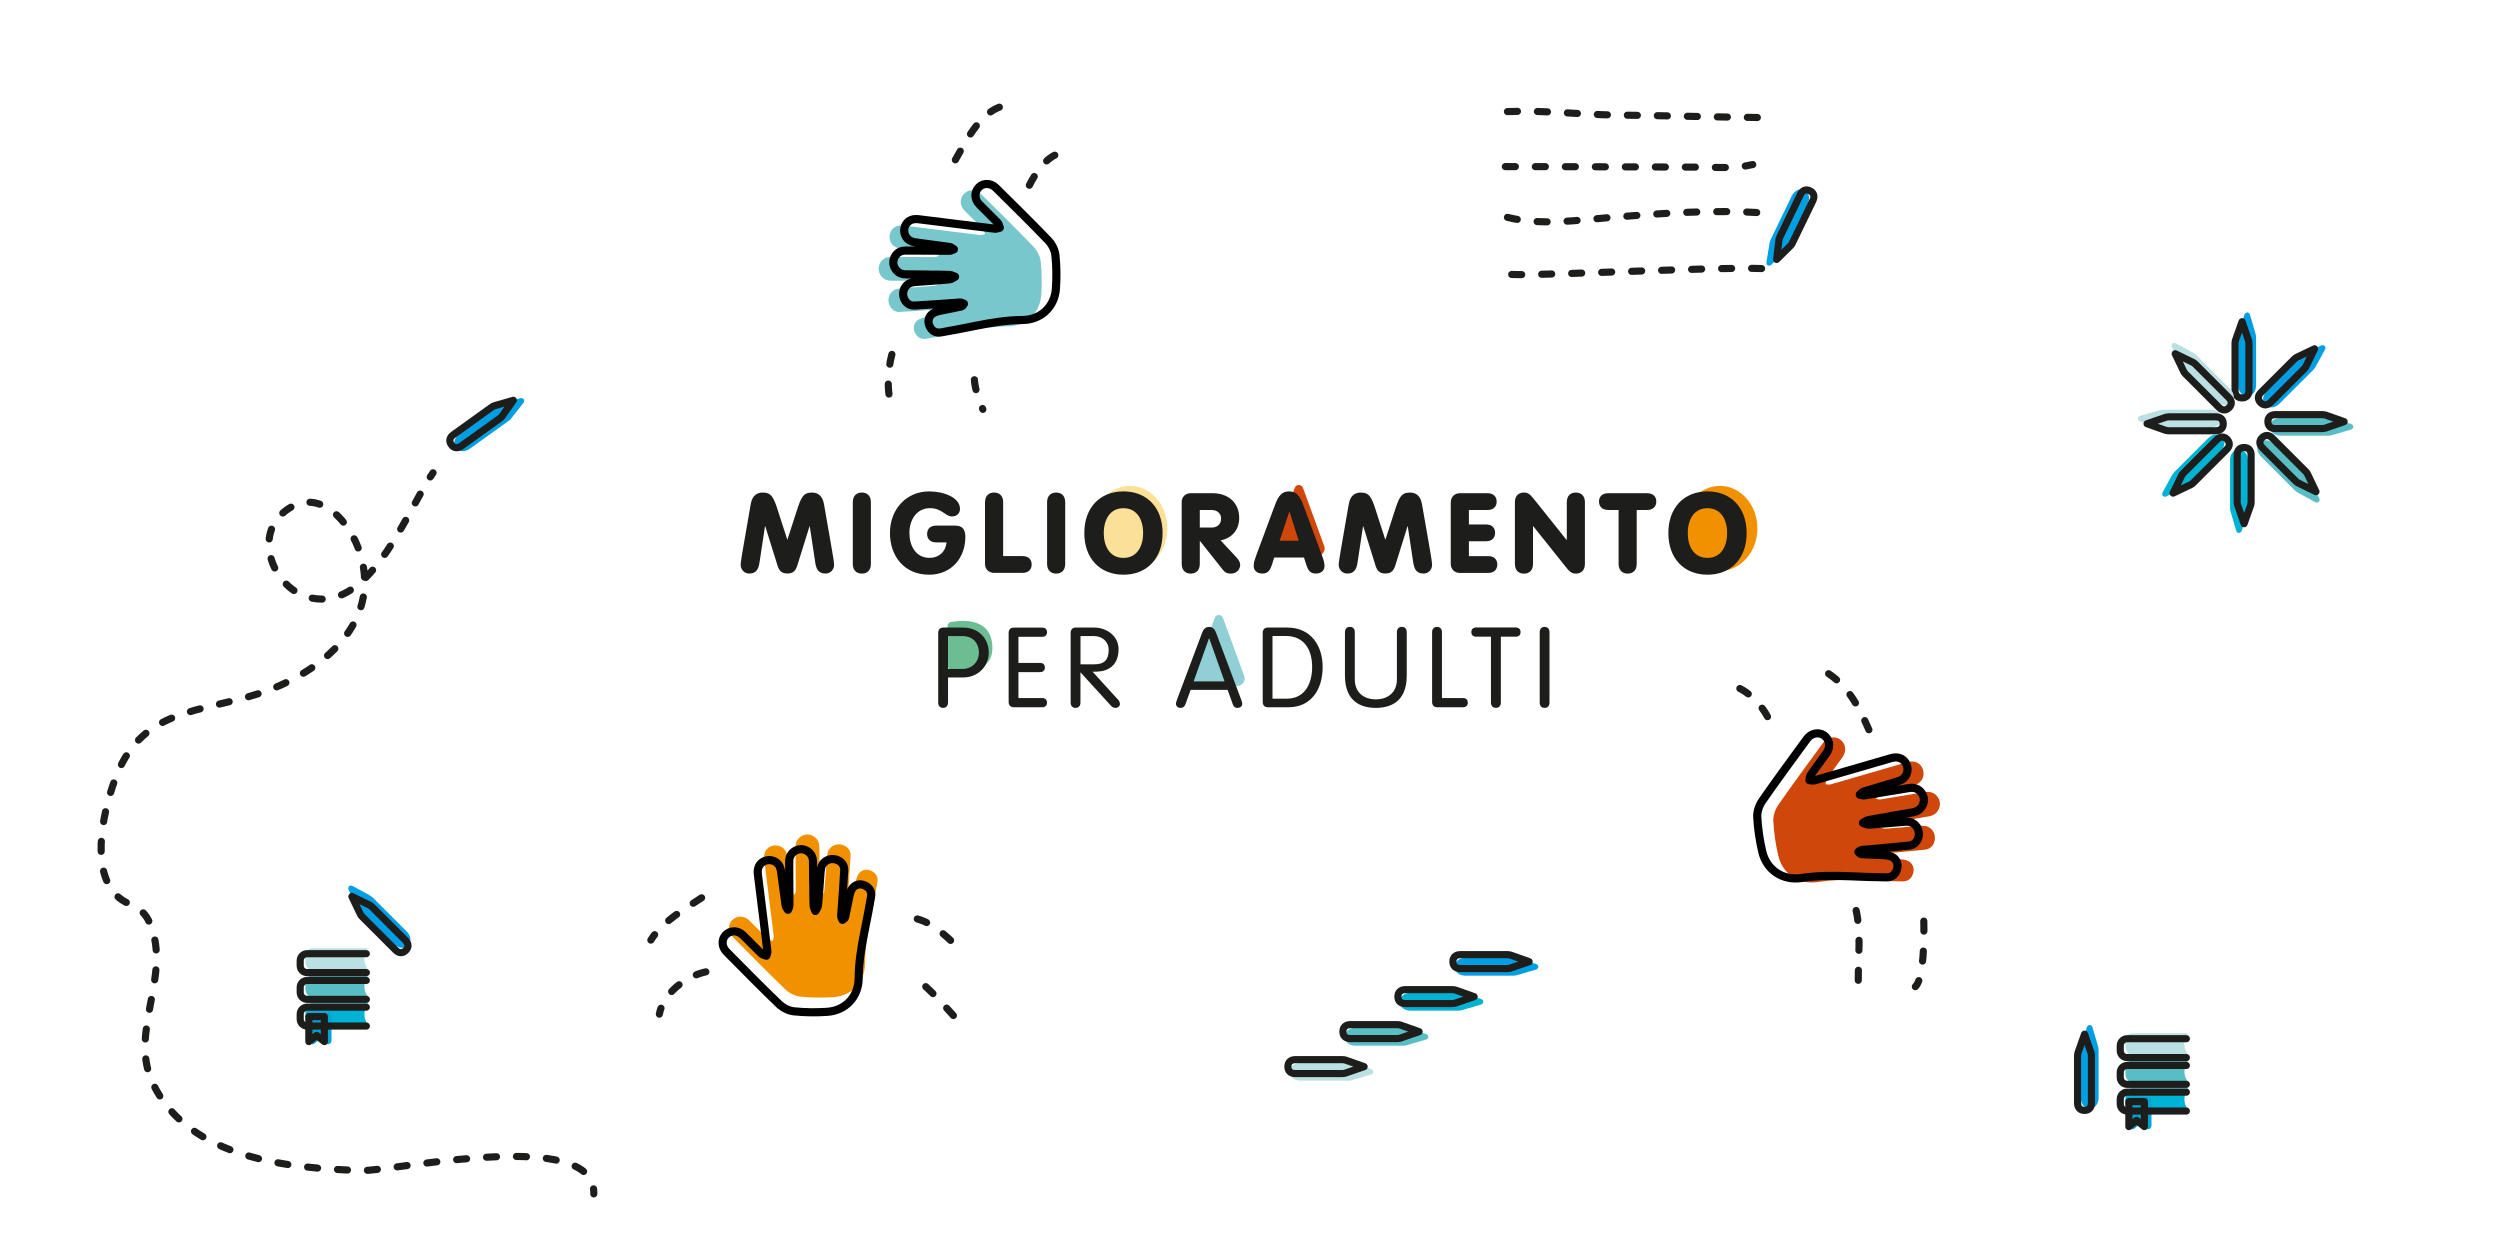 <?xml version="1.0" encoding="utf-8"?>
<!-- Generator: Adobe Illustrator 24.1.3, SVG Export Plug-In . SVG Version: 6.00 Build 0)  -->
<svg version="1.1" xmlns="http://www.w3.org/2000/svg" xmlns:xlink="http://www.w3.org/1999/xlink" x="0px" y="0px"
	 viewBox="0 0 500 252" style="enable-background:new 0 0 500 252;" xml:space="preserve">
<style type="text/css">
	.st0{opacity:0.3;fill:#FFFFFF;}
	.st1{fill:#FFFFFF;}
	.st2{fill:#FBE097;}
	.st3{fill:#90CFD5;}
	.st4{fill:#6DBD92;}
	.st5{fill:#CF470B;}
	.st6{fill:none;stroke:#000000;stroke-width:1.1;stroke-linecap:round;stroke-linejoin:round;stroke-miterlimit:10;}
	.st7{fill:#F29100;}
	.st8{fill:#78C7CD;}
	.st9{fill:#1D1D1B;}
	.st10{fill:none;stroke:#000000;stroke-width:1.631;stroke-linecap:round;stroke-linejoin:round;stroke-miterlimit:10;}
	
		.st11{fill:none;stroke:#1D1D1B;stroke-width:1.429;stroke-linecap:round;stroke-linejoin:round;stroke-miterlimit:10;stroke-dasharray:2,4;}
	.st12{fill:#FF1D25;}
	.st13{fill:none;stroke:#1D1D1B;stroke-width:1.528;stroke-miterlimit:10;}
	.st14{fill:#FBE097;stroke:#000000;stroke-width:1.631;stroke-linecap:round;stroke-linejoin:round;stroke-miterlimit:10;}
	.st15{fill:#FF931E;}
	.st16{fill:#FF931E;stroke:#000000;stroke-width:1.631;stroke-linecap:round;stroke-linejoin:round;stroke-miterlimit:10;}
	.st17{fill:#6DBD92;stroke:#000000;stroke-width:1.631;stroke-linecap:round;stroke-linejoin:round;stroke-miterlimit:10;}
	.st18{fill:#90CFD5;stroke:#000000;stroke-width:1.631;stroke-linecap:round;stroke-linejoin:round;stroke-miterlimit:10;}
	.st19{fill:#BAE0E3;}
	.st20{fill:#58BEC6;}
	.st21{fill:#00B3D4;}
	.st22{fill:#00A3D4;}
	.st23{fill:none;stroke:#1D1D1B;stroke-width:1.429;stroke-linecap:round;stroke-linejoin:round;stroke-miterlimit:10;}
	.st24{fill:#009EE2;}
	.st25{fill:none;stroke:#1D1D1B;stroke-width:1.429;stroke-linecap:round;stroke-linejoin:round;}
	.st26{fill:none;stroke:#1D1D1B;stroke-width:1.429;stroke-linecap:round;stroke-linejoin:round;stroke-dasharray:1.997,3.995;}
	.st27{fill:#16A96E;}
	.st28{fill:none;stroke:#1D1D1B;stroke-linecap:round;stroke-linejoin:round;stroke-miterlimit:10;}
	.st29{fill:#FFCF00;}
	.st30{fill:none;stroke:#1D1D1B;stroke-width:2.302;stroke-linecap:round;stroke-linejoin:round;stroke-miterlimit:10;}
	.st31{fill:#29ABE2;}
	.st32{fill:none;stroke:#1D1D1B;stroke-width:2.407;stroke-linecap:round;stroke-linejoin:round;stroke-miterlimit:10;}
	.st33{fill:#00A99D;}
	.st34{fill:#00A99D;stroke:#1D1D1B;stroke-width:2.407;stroke-linecap:round;stroke-linejoin:round;stroke-miterlimit:10;}
	.st35{fill:#22B573;}
	.st36{fill:#22B573;stroke:#1D1D1B;stroke-width:2.407;stroke-linecap:round;stroke-linejoin:round;stroke-miterlimit:10;}
	.st37{fill:#006837;}
	.st38{fill:#006837;stroke:#1D1D1B;stroke-width:2.407;stroke-linecap:round;stroke-linejoin:round;stroke-miterlimit:10;}
	.st39{fill:none;stroke:#1D1D1B;stroke-width:2.114;stroke-linecap:round;stroke-linejoin:round;stroke-miterlimit:10;}
	.st40{fill:#C1272D;}
	.st41{fill:#ED1C24;}
	.st42{fill:#ED1C24;stroke:#1D1D1B;stroke-width:2.407;stroke-linecap:round;stroke-linejoin:round;stroke-miterlimit:10;}
	.st43{fill:#F15A24;}
	.st44{fill:#F15A24;stroke:#1D1D1B;stroke-width:2.407;stroke-linecap:round;stroke-linejoin:round;stroke-miterlimit:10;}
	.st45{fill:#F7931E;}
	.st46{fill:#F7931E;stroke:#1D1D1B;stroke-width:2.407;stroke-linecap:round;stroke-linejoin:round;stroke-miterlimit:10;}
</style>
<g id="fondino">
	<rect class="st1" width="500" height="252"/>
</g>
<g id="ombre_colorate">
</g>
<g id="logo">
	<path class="st4" d="M189.48,125.45v7.45c0,0.53,0.27,0.96,0.62,1.03c2.08,0.38,8.66,1.12,8.37-4.75
		c-0.29-5.84-6.41-5.14-8.38-4.76C189.73,124.49,189.48,124.93,189.48,125.45z"/>
	<path class="st5" d="M253.98,111.18l4.96-13.6c0.28-0.77,1.38-0.77,1.66,0l4.24,11.62c0.35,0.96-0.36,1.98-1.39,1.98H253.98z"/>
	<path class="st3" d="M237.98,137.18l4.96-13.6c0.28-0.77,1.38-0.77,1.66,0l4.24,11.62c0.35,0.96-0.36,1.98-1.39,1.98H237.98z"/>
	<ellipse class="st2" cx="225.98" cy="105.68" rx="7.5" ry="8.5"/>
	<ellipse class="st7" cx="343.98" cy="105.68" rx="7.5" ry="8.5"/>
	<g>
		<path class="st9" d="M150.15,100.79c0.34-1.9,1.48-2.28,2.4-2.28c1.81,0,2.22,1.05,3.13,3.92l1.77,5.48h0.04l1.77-5.48
			c0.92-2.87,1.32-3.92,3.13-3.92c0.92,0,2.06,0.38,2.4,2.28l1.43,8.19c0.29,1.66,0.6,3.47,0.6,4.01c0,0.81-0.63,1.72-1.7,1.72
			c-1.63,0-1.93-1.16-2.1-2.4l-1.07-7.07h-0.04l-2.44,7.83c-0.36,1.16-0.9,1.63-1.99,1.63s-1.63-0.47-1.99-1.63l-2.44-7.83H153
			l-1.07,7.07c-0.18,1.23-0.47,2.4-2.1,2.4c-1.07,0-1.7-0.92-1.7-1.72c0-0.54,0.31-2.35,0.6-4.01L150.15,100.79z"/>
		<path class="st9" d="M174.18,112.79c0,1.28-0.76,1.93-1.81,1.93c-1.05,0-1.81-0.65-1.81-1.93v-12.36c0-1.28,0.76-1.92,1.81-1.92
			c1.05,0,1.81,0.65,1.81,1.92V112.79z"/>
		<path class="st9" d="M191.15,105.13c1.25,0,1.92,0.72,1.92,2.22c0,4.28-2.82,7.59-7.25,7.59c-5.01,0-7.83-3.76-7.83-8.33
			c0-4.83,3.33-8.33,7.83-8.33c3,0,6.18,1.25,6.18,3.49c0,0.9-0.63,1.52-1.63,1.52c-1.32,0-1.95-1.66-4.39-1.66
			c-2.53,0-4.1,2.19-4.1,4.97c0,2.46,1.21,4.97,4.03,4.97c1.9,0,3.22-1.23,3.4-3.09h-2.08c-1.14,0-1.81-0.67-1.81-1.68
			c0-1.05,0.67-1.68,1.81-1.68H191.15z"/>
		<path class="st9" d="M197.01,100.43c0-1.28,0.76-1.92,1.81-1.92c1.05,0,1.81,0.65,1.81,1.92v10.79h3.89
			c1.14,0,1.81,0.63,1.81,1.68c0,1.01-0.67,1.68-1.81,1.68h-5.71c-0.94,0-1.81-0.65-1.81-1.81V100.43z"/>
		<path class="st9" d="M213.04,112.79c0,1.28-0.76,1.93-1.81,1.93c-1.05,0-1.81-0.65-1.81-1.93v-12.36c0-1.28,0.76-1.92,1.81-1.92
			c1.05,0,1.81,0.65,1.81,1.92V112.79z"/>
		<path class="st9" d="M232.52,106.61c0,5.06-3.11,8.33-7.83,8.33s-7.83-3.27-7.83-8.33c0-5.06,3.11-8.33,7.83-8.33
			S232.52,101.55,232.52,106.61z M220.75,106.61c0,2.53,1.14,4.97,3.94,4.97c2.8,0,3.94-2.44,3.94-4.97s-1.14-4.97-3.94-4.97
			C221.89,101.64,220.75,104.08,220.75,106.61z"/>
		<path class="st9" d="M236.33,100.45c0-1.16,0.87-1.81,1.81-1.81h4.37c3.22,0,5.33,1.97,5.33,4.95c0,2.35-1.43,4.05-3.72,4.48
			l3.16,3.4c0.49,0.54,0.76,0.96,0.76,1.57c0,0.52-0.47,1.68-1.86,1.68c-0.94,0-1.28-0.34-1.72-0.9L240,108.2h-0.04v4.59
			c0,1.28-0.76,1.93-1.81,1.93c-1.05,0-1.81-0.65-1.81-1.93V100.45z M239.96,105.51h2.4c1.19,0,1.86-0.78,1.86-1.79
			c0-1.07-0.83-1.72-1.86-1.72h-2.4V105.51z"/>
		<path class="st9" d="M254.78,101.57c0.65-1.77,1.21-3.29,3.02-3.29c1.86,0,2.42,1.52,3.07,3.29l3.49,9.42
			c0.47,1.28,0.54,1.7,0.54,2.24c0,0.9-0.72,1.48-1.75,1.48c-1.19,0-1.57-0.76-1.9-1.77l-0.45-1.43h-5.96l-0.45,1.43
			c-0.34,1.01-0.72,1.77-1.9,1.77c-1.03,0-1.75-0.58-1.75-1.48c0-0.54,0.07-0.96,0.54-2.24L254.78,101.57z M257.91,102.31h-0.04
			l-1.95,5.84h3.81L257.91,102.31z"/>
		<path class="st9" d="M269.76,100.79c0.34-1.9,1.48-2.28,2.39-2.28c1.81,0,2.22,1.05,3.13,3.92l1.77,5.48h0.04l1.77-5.48
			c0.92-2.87,1.32-3.92,3.13-3.92c0.92,0,2.06,0.38,2.4,2.28l1.43,8.19c0.29,1.66,0.6,3.47,0.6,4.01c0,0.81-0.63,1.72-1.7,1.72
			c-1.63,0-1.92-1.16-2.1-2.4l-1.07-7.07h-0.04l-2.44,7.83c-0.36,1.16-0.9,1.63-1.99,1.63c-1.1,0-1.63-0.47-1.99-1.63l-2.44-7.83
			h-0.04l-1.07,7.07c-0.18,1.23-0.47,2.4-2.1,2.4c-1.07,0-1.7-0.92-1.7-1.72c0-0.54,0.31-2.35,0.6-4.01L269.76,100.79z"/>
		<path class="st9" d="M290.16,100.45c0-1.16,0.87-1.81,1.81-1.81h5.55c1.14,0,1.81,0.67,1.81,1.68c0,1.05-0.67,1.68-1.81,1.68
			h-3.74v2.89h3.43c1.14,0,1.81,0.65,1.81,1.68s-0.67,1.68-1.81,1.68h-3.43v2.98h3.87c1.14,0,1.81,0.63,1.81,1.68
			c0,1.01-0.67,1.68-1.81,1.68h-5.69c-0.94,0-1.81-0.65-1.81-1.81V100.45z"/>
		<path class="st9" d="M302.98,100.43c0-1.28,0.76-1.92,1.81-1.92c0.96,0,1.3,0.43,2.51,1.95l6.02,7.54h0.04v-7.57
			c0-1.28,0.76-1.92,1.81-1.92s1.81,0.65,1.81,1.92v12.36c0,1.28-0.76,1.93-1.81,1.93c-0.96,0-1.32-0.43-2.51-1.95l-6.02-7.54h-0.04
			v7.57c0,1.28-0.76,1.93-1.81,1.93s-1.81-0.65-1.81-1.93V100.43z"/>
		<path class="st9" d="M323.72,102h-2.04c-1.21,0-1.88-0.67-1.88-1.68c0-1.05,0.67-1.68,1.88-1.68h7.7c1.21,0,1.88,0.63,1.88,1.68
			c0,1.01-0.67,1.68-1.88,1.68h-2.04v10.79c0,1.28-0.76,1.93-1.81,1.93s-1.81-0.65-1.81-1.93V102z"/>
		<path class="st9" d="M349.33,106.61c0,5.06-3.11,8.33-7.83,8.33s-7.83-3.27-7.83-8.33c0-5.06,3.11-8.33,7.83-8.33
			S349.33,101.55,349.33,106.61z M337.55,106.61c0,2.53,1.14,4.97,3.94,4.97s3.94-2.44,3.94-4.97s-1.14-4.97-3.94-4.97
			S337.55,104.08,337.55,106.61z"/>
		<path class="st9" d="M189.6,140.53c0,0.65-0.38,1.05-0.98,1.05s-0.98-0.4-0.98-1.05v-13.95c0-0.6,0.31-1.07,1.05-1.07h3.89
			c3.2,0,5.17,2.24,5.17,5.01s-2.19,4.97-5.1,4.97h-3.04V140.53z M189.6,133.79h2.91c1.95,0,3.27-1.46,3.27-3.27
			c0-1.57-0.9-3.31-3.36-3.31h-2.82V133.79z"/>
		<path class="st9" d="M203.69,139.61h4.75c0.56,0,0.96,0.29,0.96,0.92s-0.4,0.92-0.96,0.92h-5.66c-0.74,0-1.05-0.47-1.05-1.07
			v-13.79c0-0.6,0.31-1.07,1.05-1.07h5.66c0.56,0,0.96,0.29,0.96,0.92c0,0.63-0.4,0.92-0.96,0.92h-4.75v5.22h4.32
			c0.56,0,0.96,0.29,0.96,0.92s-0.4,0.92-0.96,0.92h-4.32V139.61z"/>
		<path class="st9" d="M216.09,140.53c0,0.65-0.38,1.05-0.98,1.05s-0.98-0.4-0.98-1.05v-13.95c0-0.6,0.31-1.07,1.05-1.07h3.65
			c2.51,0,4.88,1.7,4.88,4.3c0,3.22-1.97,4.43-4.34,4.52l-0.85,0.02l5.08,5.57c0.27,0.29,0.38,0.54,0.38,0.9
			c0,0.43-0.4,0.76-0.9,0.76c-0.4,0-0.67-0.2-0.9-0.45l-6.09-6.67V140.53z M216.09,132.87h2.69c2.06,0,2.96-0.87,2.96-2.93
			c0-1.48-1.16-2.73-3-2.73h-2.64V132.87z"/>
		<path class="st9" d="M237.09,140.84c-0.16,0.43-0.43,0.74-0.96,0.74c-0.52,0-0.94-0.31-0.94-0.83c0-0.27,0.2-0.78,0.27-0.98
			l4.95-13.18c0.25-0.69,0.65-1.21,1.41-1.21s1.16,0.51,1.41,1.21l4.95,13.18c0.07,0.2,0.27,0.72,0.27,0.98
			c0,0.52-0.43,0.83-0.94,0.83c-0.54,0-0.81-0.31-0.96-0.74l-1.03-2.87h-7.39L237.09,140.84z M241.84,127.66h-0.04l-3.07,8.62h6.18
			L241.84,127.66z"/>
		<path class="st9" d="M252.54,126.58c0-0.6,0.31-1.07,1.05-1.07h3.87c4.75,0,7.07,3.67,7.07,7.88c0,4.77-2.53,8.06-6.8,8.06h-4.14
			c-0.74,0-1.05-0.47-1.05-1.07V126.58z M254.51,139.74h2.82c3.71,0,5.1-3.11,5.1-6.36c0-3.27-1.48-6.18-5.24-6.18h-2.69V139.74z"/>
		<path class="st9" d="M269,126.42c0-0.65,0.38-1.05,0.98-1.05s0.98,0.4,0.98,1.05v9.47c0,2.51,1.7,3.98,4.21,3.98
			c2.51,0,4.21-1.48,4.21-3.98v-9.47c0-0.65,0.38-1.05,0.99-1.05c0.6,0,0.98,0.4,0.98,1.05v8.71c0,5.37-3.45,6.45-6.18,6.45
			s-6.18-1.08-6.18-6.45V126.42z"/>
		<path class="st9" d="M288.39,139.61h4.21c0.56,0,0.96,0.29,0.96,0.92s-0.4,0.92-0.96,0.92h-5.13c-0.74,0-1.05-0.47-1.05-1.07
			v-13.95c0-0.65,0.38-1.05,0.99-1.05c0.6,0,0.98,0.4,0.98,1.05V139.61z"/>
		<path class="st9" d="M298.21,127.34h-2.98c-0.56,0-0.96-0.29-0.96-0.92c0-0.63,0.4-0.92,0.96-0.92h7.92
			c0.56,0,0.96,0.29,0.96,0.92c0,0.63-0.4,0.92-0.96,0.92h-2.98v13.18c0,0.65-0.38,1.05-0.99,1.05s-0.99-0.4-0.99-1.05V127.34z"/>
		<path class="st9" d="M309.9,140.53c0,0.65-0.38,1.05-0.98,1.05s-0.98-0.4-0.98-1.05v-14.1c0-0.65,0.38-1.05,0.98-1.05
			s0.98,0.4,0.98,1.05V140.53z"/>
	</g>
</g>
<g id="disegnini">
	<g id="Livello_20_3_">
		<path class="st19" d="M73.62,193.94H62.4l0,0c-0.72,0-1.31-0.7-1.31-1.56v-1.16c0-0.86,0.59-1.56,1.31-1.56l0,0h11.22
			C73.62,189.65,71.97,191.76,73.62,193.94z"/>
	</g>
	<g id="Livello_19_3_">
		<path class="st20" d="M73.62,199.4H62.4l0,0c-0.72,0-1.31-0.7-1.31-1.56v-1.16c0-0.86,0.59-1.56,1.31-1.56l0,0h11.22
			C73.62,195.12,71.97,197.23,73.62,199.4z"/>
	</g>
	<g id="Livello_18_3_">
		<path class="st21" d="M73.62,204.96H62.4l0,0c-0.72,0-1.31-0.7-1.31-1.56v-1.16c0-0.86,0.59-1.56,1.31-1.56l0,0h11.22
			C73.62,200.67,71.97,202.78,73.62,204.96z"/>
	</g>
	<g id="Livello_17_3_">
		<g>
			<path class="st22" d="M66.3,203.14v5c0,0.27-0.16,0.53-0.41,0.64c-0.24,0.11-0.54,0.09-0.76-0.09l-1.1-0.9l-1.1,0.9
				c-0.13,0.1-0.29,0.16-0.44,0.16c-0.1,0-0.21-0.03-0.3-0.07c-0.26-0.11-0.41-0.37-0.41-0.64v-5c0-0.4,0.31-0.71,0.71-0.71h3.1
				C65.97,202.42,66.3,202.74,66.3,203.14z"/>
		</g>
	</g>
	<g id="Livello_10_3_">
		<path class="st23" d="M73.27,194.52H61.42h0c-0.76,0-1.38-0.62-1.38-1.38v-1.02c0-0.76,0.62-1.38,1.38-1.38h0h11.84"/>
	</g>
	<g id="Livello_9_3_">
		<path class="st23" d="M73.27,199.87H61.42h0c-0.76,0-1.38-0.62-1.38-1.38v-1.02c0-0.76,0.62-1.38,1.38-1.38h0h11.84"/>
	</g>
	<g id="Livello_8_3_">
		<path class="st23" d="M73.27,205.21H61.42h0c-0.76,0-1.38-0.62-1.38-1.38v-1.02c0-0.76,0.62-1.38,1.38-1.38h0h11.84"/>
	</g>
	<g id="Livello_7_3_">
		<polygon class="st23" points="61.77,208.32 63.32,207.07 64.87,208.32 64.87,203.32 61.77,203.32 		"/>
	</g>
	<g id="Livello_3_31_">
		<g>
			<path class="st24" d="M74.62,179.57l6.69,6.69c0.94,0.94,1.05,2.05,0.28,2.81c-0.76,0.76-1.88,0.65-2.81-0.28l-6.69-6.69
				c-0.09-0.09-0.17-0.19-0.27-0.3l-0.23-0.33l-1.85-3.45c-0.14-0.26-0.1-0.53,0.06-0.75c0.18-0.18,0.49-0.2,0.75-0.06l3.33,1.82
				c0.02,0.02,0.16,0.09,0.18,0.11l0.14,0.09C74.41,179.38,74.51,179.47,74.62,179.57z"/>
		</g>
	</g>
	<g id="Livello_2_31_">
		<path class="st23" d="M74.4,181.38l6.69,6.69c0.7,0.7,0.64,1.45,0.06,2.02c-0.57,0.57-1.32,0.64-2.02-0.06l-6.69-6.69
			c-0.08-0.08-0.15-0.17-0.22-0.26l-0.16-0.26l-1.68-3.52l3.47,1.69l0.12,0.06c0.05,0.03,0.11,0.07,0.17,0.11
			C74.23,181.22,74.32,181.3,74.4,181.38z"/>
	</g>
	<g id="Livello_3_30_">
		<g>
			<path class="st24" d="M101.69,84.2L94,89.72c-1.08,0.77-2.19,0.7-2.82-0.18c-0.62-0.87-0.33-1.96,0.73-2.73l7.69-5.52
				c0.1-0.08,0.22-0.14,0.34-0.21l0.37-0.17l3.7-1.26c0.28-0.1,0.54-0.01,0.73,0.18c0.15,0.21,0.12,0.51-0.06,0.75l-2.34,2.99
				c-0.02,0.02-0.11,0.14-0.13,0.16l-0.11,0.12C101.92,84.03,101.81,84.12,101.69,84.2z"/>
		</g>
	</g>
	<g id="Livello_2_30_">
		<path class="st23" d="M99.95,83.69l-7.69,5.52c-0.8,0.57-1.53,0.39-2-0.27c-0.47-0.65-0.41-1.41,0.39-1.98l7.69-5.52
			c0.09-0.07,0.19-0.12,0.3-0.18l0.29-0.12l3.74-1.08l-2.23,3.15l-0.08,0.11c-0.04,0.04-0.09,0.1-0.14,0.15
			C100.13,83.55,100.04,83.63,99.95,83.69z"/>
	</g>
	<g id="Livello_3_29_">
		<g>
			<path class="st24" d="M354.19,47.79l4.12-8.52c0.58-1.2,1.59-1.66,2.56-1.19c0.96,0.47,1.23,1.56,0.66,2.75l-4.12,8.52
				c-0.06,0.12-0.12,0.23-0.2,0.35l-0.24,0.33l-2.65,2.88c-0.2,0.22-0.47,0.27-0.73,0.19c-0.23-0.11-0.35-0.39-0.3-0.69l0.62-3.75
				c0.01-0.03,0.03-0.18,0.04-0.2L354,48.3C354.08,48.05,354.13,47.92,354.19,47.79z"/>
		</g>
	</g>
	<g id="Livello_2_29_">
		<path class="st23" d="M355.97,47.4l4.12-8.52c0.43-0.89,1.16-1.08,1.89-0.72c0.72,0.35,1.04,1.04,0.61,1.93l-4.12,8.52
			c-0.05,0.1-0.11,0.2-0.17,0.3l-0.2,0.24l-2.77,2.74l0.45-3.83l0.02-0.13c0.01-0.06,0.03-0.13,0.05-0.2
			C355.88,47.61,355.92,47.51,355.97,47.4z"/>
	</g>
	<g id="Livello_20_1_">
		<path class="st19" d="M437.62,210.94H426.4l0,0c-0.72,0-1.31-0.7-1.31-1.56v-1.16c0-0.86,0.59-1.56,1.31-1.56l0,0h11.22
			C437.62,206.65,435.97,208.76,437.62,210.94z"/>
	</g>
	<g id="Livello_19_1_">
		<path class="st20" d="M437.62,216.4H426.4l0,0c-0.72,0-1.31-0.7-1.31-1.56v-1.16c0-0.86,0.59-1.56,1.31-1.56l0,0h11.22
			C437.62,212.12,435.97,214.23,437.62,216.4z"/>
	</g>
	<g id="Livello_18_1_">
		<path class="st21" d="M437.62,221.96H426.4l0,0c-0.72,0-1.31-0.7-1.31-1.56v-1.16c0-0.86,0.59-1.56,1.31-1.56l0,0h11.22
			C437.62,217.67,435.97,219.78,437.62,221.96z"/>
	</g>
	<g id="Livello_17_1_">
		<g>
			<path class="st22" d="M430.3,220.14v5c0,0.27-0.16,0.53-0.41,0.64c-0.24,0.11-0.54,0.09-0.76-0.09l-1.1-0.9l-1.1,0.9
				c-0.13,0.1-0.29,0.16-0.44,0.16c-0.1,0-0.21-0.03-0.3-0.07c-0.26-0.11-0.41-0.37-0.41-0.64v-5c0-0.4,0.31-0.71,0.71-0.71h3.1
				C429.97,219.42,430.3,219.74,430.3,220.14z"/>
		</g>
	</g>
	<g id="Livello_10_1_">
		<path class="st23" d="M437.27,211.52h-11.84l0,0c-0.76,0-1.38-0.62-1.38-1.38v-1.02c0-0.76,0.62-1.38,1.38-1.38l0,0h11.84"/>
	</g>
	<g id="Livello_9_1_">
		<path class="st23" d="M437.27,216.87h-11.84l0,0c-0.76,0-1.38-0.62-1.38-1.38v-1.02c0-0.76,0.62-1.38,1.38-1.38l0,0h11.84"/>
	</g>
	<g id="Livello_8_1_">
		<path class="st23" d="M437.27,222.21h-11.84l0,0c-0.76,0-1.38-0.62-1.38-1.38v-1.02c0-0.76,0.62-1.38,1.38-1.38l0,0h11.84"/>
	</g>
	<g id="Livello_7_1_">
		<polygon class="st23" points="425.77,225.32 427.32,224.07 428.87,225.32 428.87,220.32 425.77,220.32 		"/>
	</g>
	<g id="Livello_3_28_">
		<g>
			<path class="st24" d="M419.72,210.03v9.46c0,1.33-0.71,2.19-1.79,2.19c-1.07,0-1.79-0.87-1.79-2.19v-9.46
				c0-0.13,0.01-0.26,0.02-0.4l0.07-0.4l1.13-3.75c0.09-0.29,0.3-0.44,0.57-0.49c0.26,0,0.49,0.2,0.57,0.49l1.07,3.65
				c0,0.03,0.05,0.17,0.05,0.2l0.04,0.16C419.7,209.74,419.72,209.89,419.72,210.03z"/>
		</g>
	</g>
	<g id="Livello_2_28_">
		<path class="st23" d="M418.29,211.15v9.46c0,0.99-0.57,1.47-1.39,1.47c-0.8,0-1.39-0.49-1.39-1.47v-9.46
			c0-0.11,0.01-0.23,0.03-0.34l0.07-0.3l1.3-3.67l1.26,3.65l0.04,0.13c0.01,0.06,0.03,0.13,0.04,0.2
			C418.27,210.92,418.29,211.04,418.29,211.15z"/>
	</g>
	<g id="Livello_3_27_">
		<g>
			<path class="st19" d="M269.63,216.14h-9.46c-1.33,0-2.19-0.71-2.19-1.79c0-1.07,0.87-1.79,2.19-1.79h9.46
				c0.13,0,0.26,0.01,0.4,0.02l0.4,0.07l3.75,1.13c0.29,0.09,0.44,0.3,0.49,0.57c0,0.26-0.2,0.49-0.49,0.57l-3.65,1.07
				c-0.03,0-0.17,0.05-0.2,0.05l-0.16,0.04C269.91,216.13,269.77,216.14,269.63,216.14z"/>
		</g>
	</g>
	<g id="Livello_2_27_">
		<path class="st23" d="M268.51,214.71h-9.46c-0.99,0-1.47-0.57-1.47-1.39c0-0.8,0.49-1.39,1.47-1.39h9.46
			c0.11,0,0.23,0.01,0.34,0.03l0.3,0.07l3.67,1.3l-3.65,1.26l-0.13,0.04c-0.06,0.01-0.13,0.03-0.2,0.04
			C268.73,214.7,268.62,214.71,268.51,214.71z"/>
	</g>
	<g>
		<g id="Livello_3_26_">
			<g>
				<path class="st20" d="M280.63,209.14h-9.46c-1.33,0-2.19-0.71-2.19-1.79c0-1.07,0.87-1.79,2.19-1.79h9.46
					c0.13,0,0.26,0.01,0.4,0.02l0.4,0.07l3.75,1.13c0.29,0.09,0.44,0.3,0.49,0.57c0,0.26-0.2,0.49-0.49,0.57l-3.65,1.07
					c-0.03,0-0.17,0.05-0.2,0.05l-0.16,0.04C280.91,209.13,280.77,209.14,280.63,209.14z"/>
			</g>
		</g>
		<g id="Livello_2_26_">
			<path class="st23" d="M279.51,207.71h-9.46c-0.99,0-1.47-0.57-1.47-1.39c0-0.8,0.49-1.39,1.47-1.39h9.46
				c0.11,0,0.23,0.01,0.34,0.03l0.3,0.07l3.67,1.3l-3.65,1.26l-0.13,0.04c-0.06,0.01-0.13,0.03-0.2,0.04
				C279.73,207.7,279.62,207.71,279.51,207.71z"/>
		</g>
	</g>
	<g>
		<g id="Livello_3_25_">
			<g>
				<path class="st21" d="M291.63,202.14h-9.46c-1.33,0-2.19-0.71-2.19-1.79c0-1.07,0.87-1.79,2.19-1.79h9.46
					c0.13,0,0.26,0.01,0.4,0.02l0.4,0.07l3.75,1.13c0.29,0.09,0.44,0.3,0.49,0.57c0,0.26-0.2,0.49-0.49,0.57l-3.65,1.07
					c-0.03,0-0.17,0.05-0.2,0.05l-0.16,0.04C291.91,202.13,291.77,202.14,291.63,202.14z"/>
			</g>
		</g>
		<g id="Livello_2_25_">
			<path class="st23" d="M290.51,200.71h-9.46c-0.99,0-1.47-0.57-1.47-1.39c0-0.8,0.49-1.39,1.47-1.39h9.46
				c0.11,0,0.23,0.01,0.34,0.03l0.3,0.07l3.67,1.3l-3.65,1.26l-0.13,0.04c-0.06,0.01-0.13,0.03-0.2,0.04
				C290.73,200.7,290.62,200.71,290.51,200.71z"/>
		</g>
	</g>
	<g>
		<g id="Livello_3_24_">
			<g>
				<path class="st24" d="M302.63,195.14h-9.46c-1.33,0-2.19-0.71-2.19-1.79c0-1.07,0.87-1.79,2.19-1.79h9.46
					c0.13,0,0.26,0.01,0.4,0.02l0.4,0.07l3.75,1.13c0.29,0.09,0.44,0.3,0.49,0.57c0,0.26-0.2,0.49-0.49,0.57l-3.65,1.07
					c-0.03,0-0.17,0.05-0.2,0.05l-0.16,0.04C302.91,195.13,302.77,195.14,302.63,195.14z"/>
			</g>
		</g>
		<g id="Livello_2_24_">
			<path class="st23" d="M301.51,193.71h-9.46c-0.99,0-1.47-0.57-1.47-1.39c0-0.8,0.49-1.39,1.47-1.39h9.46
				c0.11,0,0.23,0.01,0.34,0.03l0.3,0.07l3.67,1.3l-3.65,1.26l-0.13,0.04c-0.06,0.01-0.13,0.03-0.2,0.04
				C301.73,193.7,301.62,193.71,301.51,193.71z"/>
		</g>
	</g>
	<g>
		<g id="Livello_3_23_">
			<g>
				<path class="st19" d="M432.6,81.94h9.46c1.33,0,2.19,0.71,2.19,1.79c0,1.07-0.87,1.79-2.19,1.79h-9.46
					c-0.13,0-0.26-0.01-0.4-0.02l-0.4-0.07l-3.75-1.13c-0.29-0.09-0.44-0.3-0.49-0.57c0-0.26,0.2-0.49,0.49-0.57l3.65-1.07
					c0.03,0,0.17-0.05,0.2-0.05l0.16-0.04C432.32,81.95,432.46,81.94,432.6,81.94z"/>
			</g>
		</g>
		<g id="Livello_2_23_">
			<path class="st23" d="M433.72,83.37h9.46c0.99,0,1.47,0.57,1.47,1.39c0,0.8-0.49,1.39-1.47,1.39h-9.46
				c-0.11,0-0.23-0.01-0.34-0.03l-0.3-0.07l-3.67-1.3l3.65-1.26l0.13-0.04c0.06-0.01,0.13-0.03,0.2-0.04
				C433.49,83.38,433.61,83.37,433.72,83.37z"/>
		</g>
	</g>
	<g>
		<g id="Livello_3_22_">
			<g>
				<path class="st20" d="M465.63,87.14h-9.46c-1.33,0-2.19-0.71-2.19-1.79c0-1.07,0.87-1.79,2.19-1.79h9.46
					c0.13,0,0.26,0.01,0.4,0.02l0.4,0.07l3.75,1.13c0.29,0.09,0.44,0.3,0.49,0.57c0,0.26-0.2,0.49-0.49,0.57l-3.65,1.07
					c-0.03,0-0.17,0.05-0.2,0.05l-0.16,0.04C465.91,87.13,465.77,87.14,465.63,87.14z"/>
			</g>
		</g>
		<g id="Livello_2_22_">
			<path class="st23" d="M464.51,85.71h-9.46c-0.99,0-1.47-0.57-1.47-1.39c0-0.8,0.49-1.39,1.47-1.39h9.46
				c0.11,0,0.23,0.01,0.34,0.03l0.3,0.07l3.67,1.3l-3.65,1.26l-0.13,0.04c-0.06,0.01-0.13,0.03-0.2,0.04
				C464.73,85.7,464.62,85.71,464.51,85.71z"/>
		</g>
	</g>
	<g>
		<g id="Livello_3_21_">
			<g>
				<path class="st21" d="M446.01,101.56v-9.46c0-1.33,0.71-2.19,1.79-2.19c1.07,0,1.79,0.87,1.79,2.19v9.46
					c0,0.13-0.01,0.26-0.02,0.4l-0.07,0.4l-1.13,3.75c-0.09,0.29-0.3,0.44-0.57,0.49c-0.26,0-0.49-0.2-0.57-0.49l-1.07-3.65
					c0-0.03-0.05-0.17-0.05-0.2l-0.04-0.16C446.02,101.84,446.01,101.7,446.01,101.56z"/>
			</g>
		</g>
		<g id="Livello_2_21_">
			<path class="st23" d="M447.44,100.43v-9.46c0-0.99,0.57-1.47,1.39-1.47c0.8,0,1.39,0.49,1.39,1.47v9.46
				c0,0.11-0.01,0.23-0.03,0.34l-0.07,0.3l-1.3,3.67l-1.26-3.65l-0.04-0.13c-0.01-0.06-0.03-0.13-0.04-0.2
				C447.46,100.66,447.44,100.55,447.44,100.43z"/>
		</g>
	</g>
	<g>
		<g id="Livello_3_20_">
			<g>
				<path class="st24" d="M451.22,67.53v9.46c0,1.33-0.71,2.19-1.79,2.19c-1.07,0-1.79-0.87-1.79-2.19v-9.46
					c0-0.13,0.01-0.26,0.02-0.4l0.07-0.4l1.13-3.75c0.09-0.29,0.3-0.44,0.57-0.49c0.26,0,0.49,0.2,0.57,0.49l1.07,3.65
					c0,0.03,0.05,0.17,0.05,0.2l0.04,0.16C451.2,67.24,451.22,67.39,451.22,67.53z"/>
			</g>
		</g>
		<g id="Livello_2_20_">
			<path class="st23" d="M449.79,68.65v9.46c0,0.99-0.57,1.47-1.39,1.47c-0.8,0-1.39-0.49-1.39-1.47v-9.46
				c0-0.11,0.01-0.23,0.03-0.34l0.07-0.3l1.3-3.67l1.26,3.65l0.04,0.13c0.01,0.06,0.03,0.13,0.04,0.2
				C449.77,68.42,449.79,68.54,449.79,68.65z"/>
		</g>
	</g>
	<g>
		<g>
			<path class="st25" d="M86.61,94.56c-0.18,0.26-0.37,0.54-0.56,0.83"/>
			<path class="st26" d="M84.03,98.83c-5.1,9.13-11.97,23.65-22.53,20.57c-6.74-1.96-10.68-11.78-4.96-16.78
				c6.48-5.67,12.78,0.84,15.08,6.92c5.49,14.51-7.14,25.04-19.87,29.18c-11.77,3.82-23.05,3.01-28.35,16.14
				c-2.45,6.05-5.61,18.53-0.22,24.1c2.45,2.53,5.16,1.86,6.78,5.66c4.55,10.67-4.4,21.69,0.66,32.17
				c7.18,14.9,27.24,16.95,41.83,17.31c5.68,0.14,40.35-7.48,45.65,1.78"/>
			<path class="st25" d="M118.71,237.78c0.04,0.32,0.06,0.65,0.05,1"/>
		</g>
	</g>
	<path class="st11" d="M301.49,22.32c7.3-0.32,14.56,0.62,21.84,0.69c7.63,0.07,20.54,0.42,28.17,0.49"/>
	<path class="st11" d="M301.07,33.32c8.39,0,16.79,0.03,25.18,0.06c4.2,0.02,8.39,0.03,12.59,0.04c3.88,0.01,7.91,0.39,11.71-0.51"
		/>
	<path class="st11" d="M301.49,43.47c6.81,1.71,13.95,0.56,20.84,0c10.19-0.82,20.54-1.61,30.76-0.85"/>
	<path class="st11" d="M302.34,54.89c6.54,0.36,51.69-2.15,52.44-0.85"/>
	<g>
		<g>
			<path class="st7" d="M163.93,173.94c0.01,1.41,0,2.83,0.06,4.24c0.01,0.36,0.24,0.71,0.36,1.07c0.18-0.37,0.48-0.72,0.52-1.1
				c0.2-2.12,0.33-4.26,0.49-6.38c0.03-0.39,0.06-0.78,0.15-1.16c0.26-1.12,1.32-1.84,2.51-1.73c1.18,0.11,2.15,1.03,2.1,2.18
				c-0.14,2.85-0.37,5.7-0.57,8.55c-0.02,0.27-0.08,0.54-0.04,0.81c0.03,0.21,0.16,0.41,0.25,0.61c0.18-0.16,0.48-0.29,0.52-0.48
				c0.32-1.41,0.56-2.83,0.87-4.24c0.11-0.52,0.25-1.07,0.54-1.5c0.56-0.83,1.52-1.07,2.39-0.72c1.04,0.41,1.59,1.22,1.4,2.35
				c-0.38,2.25-0.83,4.49-1.28,6.73c-0.64,3.16-1.17,6.31-1.2,9.56c-0.03,3.65-2.59,6.43-6.24,6.69c-2.24,0.16-4.52,0.13-6.75-0.1
				c-1.02-0.11-2.16-0.7-2.92-1.42c-3.58-3.43-7.05-6.98-10.54-10.5c-0.96-0.97-1-2.46-0.15-3.34c0.94-0.98,2.42-0.99,3.46,0.03
				c1.25,1.22,2.45,2.48,3.7,3.69c0.24,0.23,0.65,0.29,0.98,0.42c0.07-0.33,0.24-0.67,0.2-0.98c-0.62-5.1-1.28-10.2-1.9-15.3
				c-0.16-1.31,0.36-2.25,1.38-2.67c0.99-0.4,2.19-0.09,2.81,0.82c0.24,0.35,0.38,0.82,0.44,1.25c0.33,2.29,0.6,4.59,0.93,6.88
				c0.04,0.29,0.3,0.55,0.46,0.82c0.1-0.28,0.29-0.57,0.29-0.85c0-2.92-0.03-5.83-0.04-8.75c-0.01-1.02,0.41-1.82,1.34-2.27
				c0.78-0.38,1.59-0.33,2.32,0.15c0.73,0.48,1.09,1.18,1.1,2.06c0.02,1.53,0.03,3.07,0.04,4.6
				C163.92,173.94,163.93,173.94,163.93,173.94z"/>
		</g>
		<path class="st10" d="M162.66,176.88c0.01,1.41,0,2.83,0.06,4.24c0.01,0.36,0.24,0.71,0.36,1.07c0.18-0.37,0.48-0.72,0.52-1.1
			c0.2-2.12,0.33-4.26,0.49-6.38c0.03-0.39,0.06-0.78,0.15-1.16c0.26-1.12,1.32-1.84,2.51-1.73c1.18,0.11,2.15,1.03,2.1,2.18
			c-0.14,2.85-0.37,5.7-0.57,8.55c-0.02,0.27-0.08,0.54-0.04,0.81c0.03,0.21,0.16,0.41,0.25,0.61c0.18-0.16,0.48-0.29,0.52-0.48
			c0.32-1.41,0.56-2.83,0.87-4.24c0.11-0.52,0.25-1.07,0.54-1.5c0.56-0.83,1.52-1.07,2.39-0.72c1.04,0.41,1.59,1.22,1.4,2.35
			c-0.38,2.25-0.83,4.49-1.28,6.73c-0.64,3.16-1.17,6.31-1.2,9.56c-0.03,3.65-2.59,6.43-6.24,6.69c-2.24,0.16-4.52,0.13-6.75-0.1
			c-1.02-0.11-2.16-0.7-2.92-1.42c-3.58-3.43-7.05-6.98-10.54-10.5c-0.96-0.97-1-2.46-0.15-3.34c0.94-0.98,2.42-0.99,3.46,0.03
			c1.25,1.22,2.45,2.48,3.7,3.69c0.24,0.23,0.65,0.29,0.98,0.42c0.07-0.33,0.24-0.67,0.2-0.98c-0.62-5.1-1.28-10.2-1.9-15.3
			c-0.16-1.31,0.36-2.25,1.38-2.67c0.99-0.4,2.19-0.09,2.81,0.82c0.24,0.35,0.38,0.82,0.44,1.25c0.33,2.29,0.6,4.59,0.93,6.88
			c0.04,0.29,0.3,0.55,0.46,0.82c0.1-0.28,0.29-0.57,0.29-0.85c0-2.92-0.03-5.83-0.04-8.75c-0.01-1.02,0.41-1.82,1.34-2.27
			c0.78-0.38,1.59-0.33,2.32,0.15c0.73,0.48,1.09,1.18,1.1,2.06c0.02,1.53,0.03,3.07,0.04,4.6
			C162.65,176.88,162.66,176.88,162.66,176.88z"/>
	</g>
	<g>
		<g>
			<path class="st8" d="M182.76,56.2c1.41,0.01,2.83,0,4.24,0.06c0.36,0.01,0.71,0.24,1.07,0.36c-0.37,0.18-0.72,0.48-1.1,0.52
				c-2.12,0.2-4.26,0.33-6.38,0.49c-0.39,0.03-0.78,0.06-1.16,0.15c-1.12,0.26-1.84,1.32-1.73,2.51c0.11,1.18,1.03,2.15,2.18,2.1
				c2.85-0.14,5.7-0.37,8.55-0.57c0.27-0.02,0.54-0.08,0.81-0.04c0.21,0.03,0.41,0.16,0.61,0.25c-0.16,0.18-0.29,0.48-0.48,0.52
				c-1.41,0.32-2.83,0.56-4.24,0.87c-0.52,0.11-1.07,0.25-1.5,0.54c-0.83,0.56-1.07,1.52-0.72,2.39c0.41,1.04,1.22,1.59,2.35,1.4
				c2.25-0.38,4.49-0.83,6.73-1.28c3.16-0.64,6.31-1.17,9.56-1.2c3.65-0.03,6.43-2.59,6.69-6.24c0.16-2.24,0.13-4.52-0.1-6.75
				c-0.11-1.02-0.7-2.16-1.42-2.92c-3.43-3.58-6.98-7.05-10.5-10.54c-0.97-0.96-2.46-1-3.34-0.15c-0.98,0.94-0.99,2.42,0.03,3.46
				c1.22,1.25,2.48,2.45,3.69,3.7c0.23,0.24,0.29,0.65,0.42,0.98c-0.33,0.07-0.67,0.24-0.98,0.2c-5.1-0.62-10.2-1.28-15.3-1.9
				c-1.31-0.16-2.25,0.36-2.67,1.38c-0.4,0.99-0.09,2.19,0.82,2.81c0.35,0.24,0.82,0.38,1.25,0.44c2.29,0.33,4.59,0.6,6.88,0.93
				c0.29,0.04,0.55,0.3,0.82,0.46c-0.28,0.1-0.57,0.29-0.85,0.29c-2.92,0-5.83-0.03-8.75-0.04c-1.02-0.01-1.82,0.41-2.27,1.34
				c-0.38,0.78-0.33,1.59,0.15,2.32c0.48,0.73,1.18,1.09,2.06,1.1c1.53,0.02,3.07,0.03,4.6,0.04
				C182.76,56.19,182.76,56.19,182.76,56.2z"/>
		</g>
		<path class="st10" d="M185.7,54.93c1.41,0.01,2.83,0,4.24,0.06c0.36,0.01,0.71,0.24,1.07,0.36c-0.37,0.18-0.72,0.48-1.1,0.52
			c-2.12,0.2-4.26,0.33-6.38,0.49c-0.39,0.03-0.78,0.06-1.16,0.15c-1.12,0.26-1.84,1.32-1.73,2.51c0.11,1.18,1.03,2.15,2.18,2.1
			c2.85-0.14,5.7-0.37,8.55-0.57c0.27-0.02,0.54-0.08,0.81-0.04c0.21,0.03,0.41,0.16,0.61,0.25c-0.16,0.18-0.29,0.48-0.48,0.52
			c-1.41,0.32-2.83,0.56-4.24,0.87c-0.52,0.11-1.07,0.25-1.5,0.54c-0.83,0.56-1.07,1.52-0.72,2.39c0.41,1.04,1.22,1.59,2.35,1.4
			c2.25-0.38,4.49-0.83,6.73-1.28c3.16-0.64,6.31-1.17,9.56-1.2c3.65-0.03,6.43-2.59,6.69-6.24c0.16-2.24,0.13-4.52-0.1-6.75
			c-0.11-1.02-0.7-2.16-1.42-2.92c-3.43-3.58-6.98-7.05-10.5-10.54c-0.97-0.96-2.46-1-3.34-0.15c-0.98,0.94-0.99,2.42,0.03,3.46
			c1.22,1.25,2.48,2.45,3.69,3.7c0.23,0.24,0.29,0.65,0.42,0.98c-0.33,0.07-0.67,0.24-0.98,0.2c-5.1-0.62-10.2-1.28-15.3-1.9
			c-1.31-0.16-2.25,0.36-2.67,1.38c-0.4,0.99-0.09,2.19,0.82,2.81c0.35,0.24,0.82,0.38,1.25,0.44c2.29,0.33,4.59,0.6,6.88,0.93
			c0.29,0.04,0.55,0.3,0.82,0.46c-0.28,0.1-0.57,0.29-0.85,0.29c-2.92,0-5.83-0.03-8.75-0.04c-1.02-0.01-1.82,0.41-2.27,1.34
			c-0.38,0.78-0.33,1.59,0.15,2.32c0.48,0.73,1.18,1.09,2.06,1.1c1.53,0.02,3.07,0.03,4.6,0.04L185.7,54.93z"/>
	</g>
	<g>
		<g>
			<path class="st5" d="M381.14,164.1c-1.44,0.24-2.88,0.46-4.31,0.75c-0.37,0.07-0.69,0.36-1.03,0.54c0.4,0.12,0.81,0.38,1.21,0.35
				c2.2-0.14,4.39-0.36,6.59-0.54c0.4-0.03,0.81-0.06,1.21-0.04c1.18,0.08,2.09,1.04,2.17,2.27c0.08,1.22-0.7,2.36-1.88,2.49
				c-2.93,0.32-5.87,0.55-8.81,0.82c-0.28,0.03-0.57,0.01-0.83,0.09c-0.21,0.06-0.39,0.23-0.58,0.36c0.19,0.16,0.38,0.44,0.58,0.45
				c1.49,0.09,2.98,0.11,4.46,0.2c0.55,0.03,1.14,0.08,1.62,0.31c0.94,0.43,1.34,1.37,1.13,2.32c-0.25,1.13-0.99,1.82-2.16,1.81
				c-2.36-0.02-4.72-0.11-7.07-0.21c-3.32-0.14-6.63-0.16-9.94,0.34c-3.72,0.57-6.98-1.59-7.84-5.27c-0.53-2.26-0.87-4.59-1-6.9
				c-0.06-1.06,0.36-2.32,0.97-3.21c2.92-4.21,5.96-8.33,8.98-12.46c0.83-1.13,2.34-1.42,3.38-0.7c1.15,0.8,1.4,2.31,0.54,3.53
				c-1.04,1.47-2.13,2.9-3.16,4.38c-0.2,0.28-0.19,0.71-0.27,1.06c0.34,0.02,0.72,0.13,1.03,0.04c5.1-1.47,10.19-2.97,15.3-4.44
				c1.31-0.38,2.35,0,2.94,0.98c0.57,0.94,0.45,2.22-0.38,3c-0.32,0.3-0.77,0.52-1.2,0.65c-2.28,0.71-4.58,1.36-6.87,2.07
				c-0.29,0.09-0.51,0.4-0.76,0.6c0.31,0.06,0.63,0.2,0.92,0.15c2.97-0.47,5.94-0.98,8.92-1.47c1.04-0.17,1.92,0.12,2.54,0.99
				c0.52,0.73,0.59,1.56,0.22,2.39c-0.37,0.82-1.03,1.3-1.92,1.46c-1.56,0.27-3.12,0.53-4.68,0.8
				C381.14,164.09,381.14,164.1,381.14,164.1z"/>
		</g>
		<path class="st10" d="M377.93,163.29c-1.44,0.24-2.88,0.46-4.31,0.75c-0.37,0.07-0.69,0.36-1.03,0.54
			c0.4,0.12,0.81,0.38,1.21,0.35c2.2-0.14,4.39-0.36,6.59-0.54c0.4-0.03,0.81-0.06,1.21-0.04c1.18,0.08,2.09,1.04,2.17,2.27
			c0.08,1.22-0.7,2.36-1.88,2.49c-2.93,0.32-5.87,0.55-8.81,0.82c-0.28,0.03-0.57,0.01-0.83,0.09c-0.21,0.06-0.39,0.23-0.58,0.36
			c0.19,0.16,0.38,0.44,0.58,0.45c1.49,0.09,2.98,0.11,4.46,0.2c0.55,0.03,1.14,0.08,1.62,0.31c0.94,0.43,1.34,1.37,1.13,2.32
			c-0.25,1.13-0.99,1.82-2.16,1.81c-2.36-0.02-4.72-0.11-7.07-0.21c-3.32-0.14-6.63-0.16-9.94,0.34c-3.72,0.57-6.98-1.59-7.84-5.27
			c-0.53-2.26-0.87-4.59-1-6.9c-0.06-1.06,0.36-2.32,0.97-3.21c2.92-4.21,5.96-8.33,8.98-12.46c0.83-1.13,2.34-1.42,3.38-0.7
			c1.15,0.8,1.4,2.31,0.54,3.53c-1.04,1.47-2.13,2.9-3.16,4.38c-0.2,0.28-0.19,0.71-0.27,1.06c0.34,0.02,0.72,0.13,1.03,0.04
			c5.1-1.47,10.19-2.97,15.3-4.44c1.31-0.38,2.35,0,2.94,0.98c0.57,0.94,0.45,2.22-0.38,3c-0.32,0.3-0.77,0.52-1.2,0.65
			c-2.28,0.71-4.58,1.36-6.87,2.07c-0.29,0.09-0.51,0.4-0.76,0.6c0.31,0.06,0.63,0.2,0.92,0.15c2.97-0.47,5.94-0.98,8.92-1.47
			c1.04-0.17,1.92,0.12,2.54,0.99c0.52,0.73,0.59,1.56,0.22,2.39c-0.37,0.82-1.03,1.3-1.92,1.46c-1.56,0.27-3.12,0.53-4.68,0.8
			C377.93,163.27,377.93,163.28,377.93,163.29z"/>
	</g>
	<path class="st11" d="M365.73,134.74c4.69,3.15,6.7,8.12,8.88,13.11"/>
	<path class="st11" d="M384.76,184.22c0.08,3.47,0.03,11.48-1.69,13.11"/>
	<path class="st11" d="M347.97,137.7c3.15,1.57,6.44,5.79,6.77,9.3"/>
	<path class="st11" d="M371.23,182.1c0.99,4.46,0.42,9.38,0.42,13.96"/>
	<path class="st11" d="M191.07,31.97c2.13-3.74,4.71-9.02,8.88-10.57"/>
	<path class="st11" d="M205.87,37.05c1.23-2.42,3.28-5.58,5.92-6.34"/>
	<path class="st11" d="M178.38,70.88c-0.83,2.99-1.25,8.53,0.42,11"/>
	<path class="st11" d="M194.88,75.95c0.14,2.05,0.92,4.03,1.69,5.92"/>
	<path class="st11" d="M183.46,183.79c3.77,1.04,6.43,4.19,9.3,6.77"/>
	<path class="st11" d="M185.15,197.33c2.56,2.34,4.84,5.07,7.19,7.61"/>
	<path class="st11" d="M140.32,179.56c-3.54,2.35-7.89,4.79-10.15,8.46"/>
	<path class="st11" d="M141.17,194.37c-3.98,0.84-8.56,4.33-9.3,8.46"/>
	<g>
		<g id="Livello_3_19_">
			<g>
				<path class="st19" d="M439.28,71.03l6.69,6.69c0.94,0.94,1.05,2.05,0.28,2.81c-0.76,0.76-1.88,0.65-2.81-0.28l-6.69-6.69
					c-0.09-0.09-0.17-0.19-0.27-0.3l-0.23-0.33l-1.85-3.45c-0.14-0.26-0.1-0.53,0.06-0.75c0.18-0.18,0.49-0.2,0.75-0.06l3.33,1.82
					c0.02,0.02,0.16,0.09,0.18,0.11l0.14,0.09C439.07,70.83,439.18,70.93,439.28,71.03z"/>
			</g>
		</g>
		<g id="Livello_2_19_">
			<path class="st23" d="M439.06,72.83l6.69,6.69c0.7,0.7,0.64,1.45,0.06,2.02c-0.57,0.57-1.32,0.64-2.02-0.06l-6.69-6.69
				c-0.08-0.08-0.15-0.17-0.22-0.26l-0.16-0.26l-1.68-3.52l3.47,1.69l0.12,0.06c0.05,0.03,0.11,0.07,0.17,0.11
				C438.89,72.68,438.98,72.75,439.06,72.83z"/>
		</g>
	</g>
	<g>
		<g id="Livello_3_18_">
			<g>
				<path class="st20" d="M458.95,98.06l-6.69-6.69c-0.94-0.94-1.05-2.05-0.28-2.81c0.76-0.76,1.88-0.65,2.81,0.28l6.69,6.69
					c0.09,0.09,0.17,0.19,0.27,0.3l0.23,0.33l1.85,3.45c0.14,0.26,0.1,0.53-0.06,0.75c-0.18,0.18-0.49,0.2-0.75,0.06l-3.33-1.82
					c-0.02-0.02-0.16-0.09-0.18-0.11l-0.14-0.09C459.16,98.25,459.05,98.16,458.95,98.06z"/>
			</g>
		</g>
		<g id="Livello_2_18_">
			<path class="st23" d="M459.17,96.25l-6.69-6.69c-0.7-0.7-0.64-1.45-0.06-2.02c0.57-0.57,1.32-0.64,2.02,0.06l6.69,6.69
				c0.08,0.08,0.15,0.17,0.22,0.26l0.16,0.26l1.68,3.52l-3.47-1.69l-0.12-0.06c-0.05-0.03-0.11-0.07-0.17-0.11
				C459.34,96.41,459.25,96.33,459.17,96.25z"/>
		</g>
	</g>
	<g>
		<g id="Livello_3_17_">
			<g>
				<path class="st21" d="M434.89,94.38l6.69-6.69c0.94-0.94,2.05-1.05,2.81-0.28c0.76,0.76,0.65,1.88-0.28,2.81l-6.69,6.69
					c-0.09,0.09-0.19,0.17-0.3,0.27l-0.33,0.23l-3.45,1.85c-0.26,0.14-0.53,0.1-0.75-0.06c-0.18-0.18-0.2-0.49-0.06-0.75l1.82-3.33
					c0.02-0.02,0.09-0.16,0.11-0.18l0.09-0.14C434.7,94.59,434.79,94.48,434.89,94.38z"/>
			</g>
		</g>
		<g id="Livello_2_17_">
			<path class="st23" d="M436.7,94.6l6.69-6.69c0.7-0.7,1.45-0.64,2.02-0.06c0.57,0.57,0.64,1.32-0.06,2.02l-6.69,6.69
				c-0.08,0.08-0.17,0.15-0.26,0.22l-0.26,0.16l-3.52,1.68l1.69-3.47l0.06-0.12c0.03-0.05,0.07-0.11,0.11-0.17
				C436.54,94.77,436.61,94.68,436.7,94.6z"/>
		</g>
	</g>
	<g>
		<g id="Livello_3_16_">
			<g>
				<path class="st24" d="M462.63,74l-6.69,6.69c-0.94,0.94-2.05,1.05-2.81,0.28c-0.76-0.76-0.65-1.88,0.28-2.81l6.69-6.69
					c0.09-0.09,0.19-0.17,0.3-0.27l0.33-0.23l3.45-1.85c0.26-0.14,0.53-0.1,0.75,0.06c0.18,0.18,0.2,0.49,0.06,0.75l-1.82,3.33
					c-0.02,0.02-0.09,0.16-0.11,0.18l-0.09,0.14C462.82,73.79,462.73,73.9,462.63,74z"/>
			</g>
		</g>
		<g id="Livello_2_16_">
			<path class="st23" d="M460.83,73.78l-6.69,6.69c-0.7,0.7-1.45,0.64-2.02,0.06c-0.57-0.57-0.64-1.32,0.06-2.02l6.69-6.69
				c0.08-0.08,0.17-0.15,0.26-0.22l0.26-0.16l3.52-1.68l-1.69,3.47l-0.06,0.12c-0.03,0.05-0.07,0.11-0.11,0.17
				C460.98,73.61,460.91,73.7,460.83,73.78z"/>
		</g>
	</g>
</g>
</svg>
